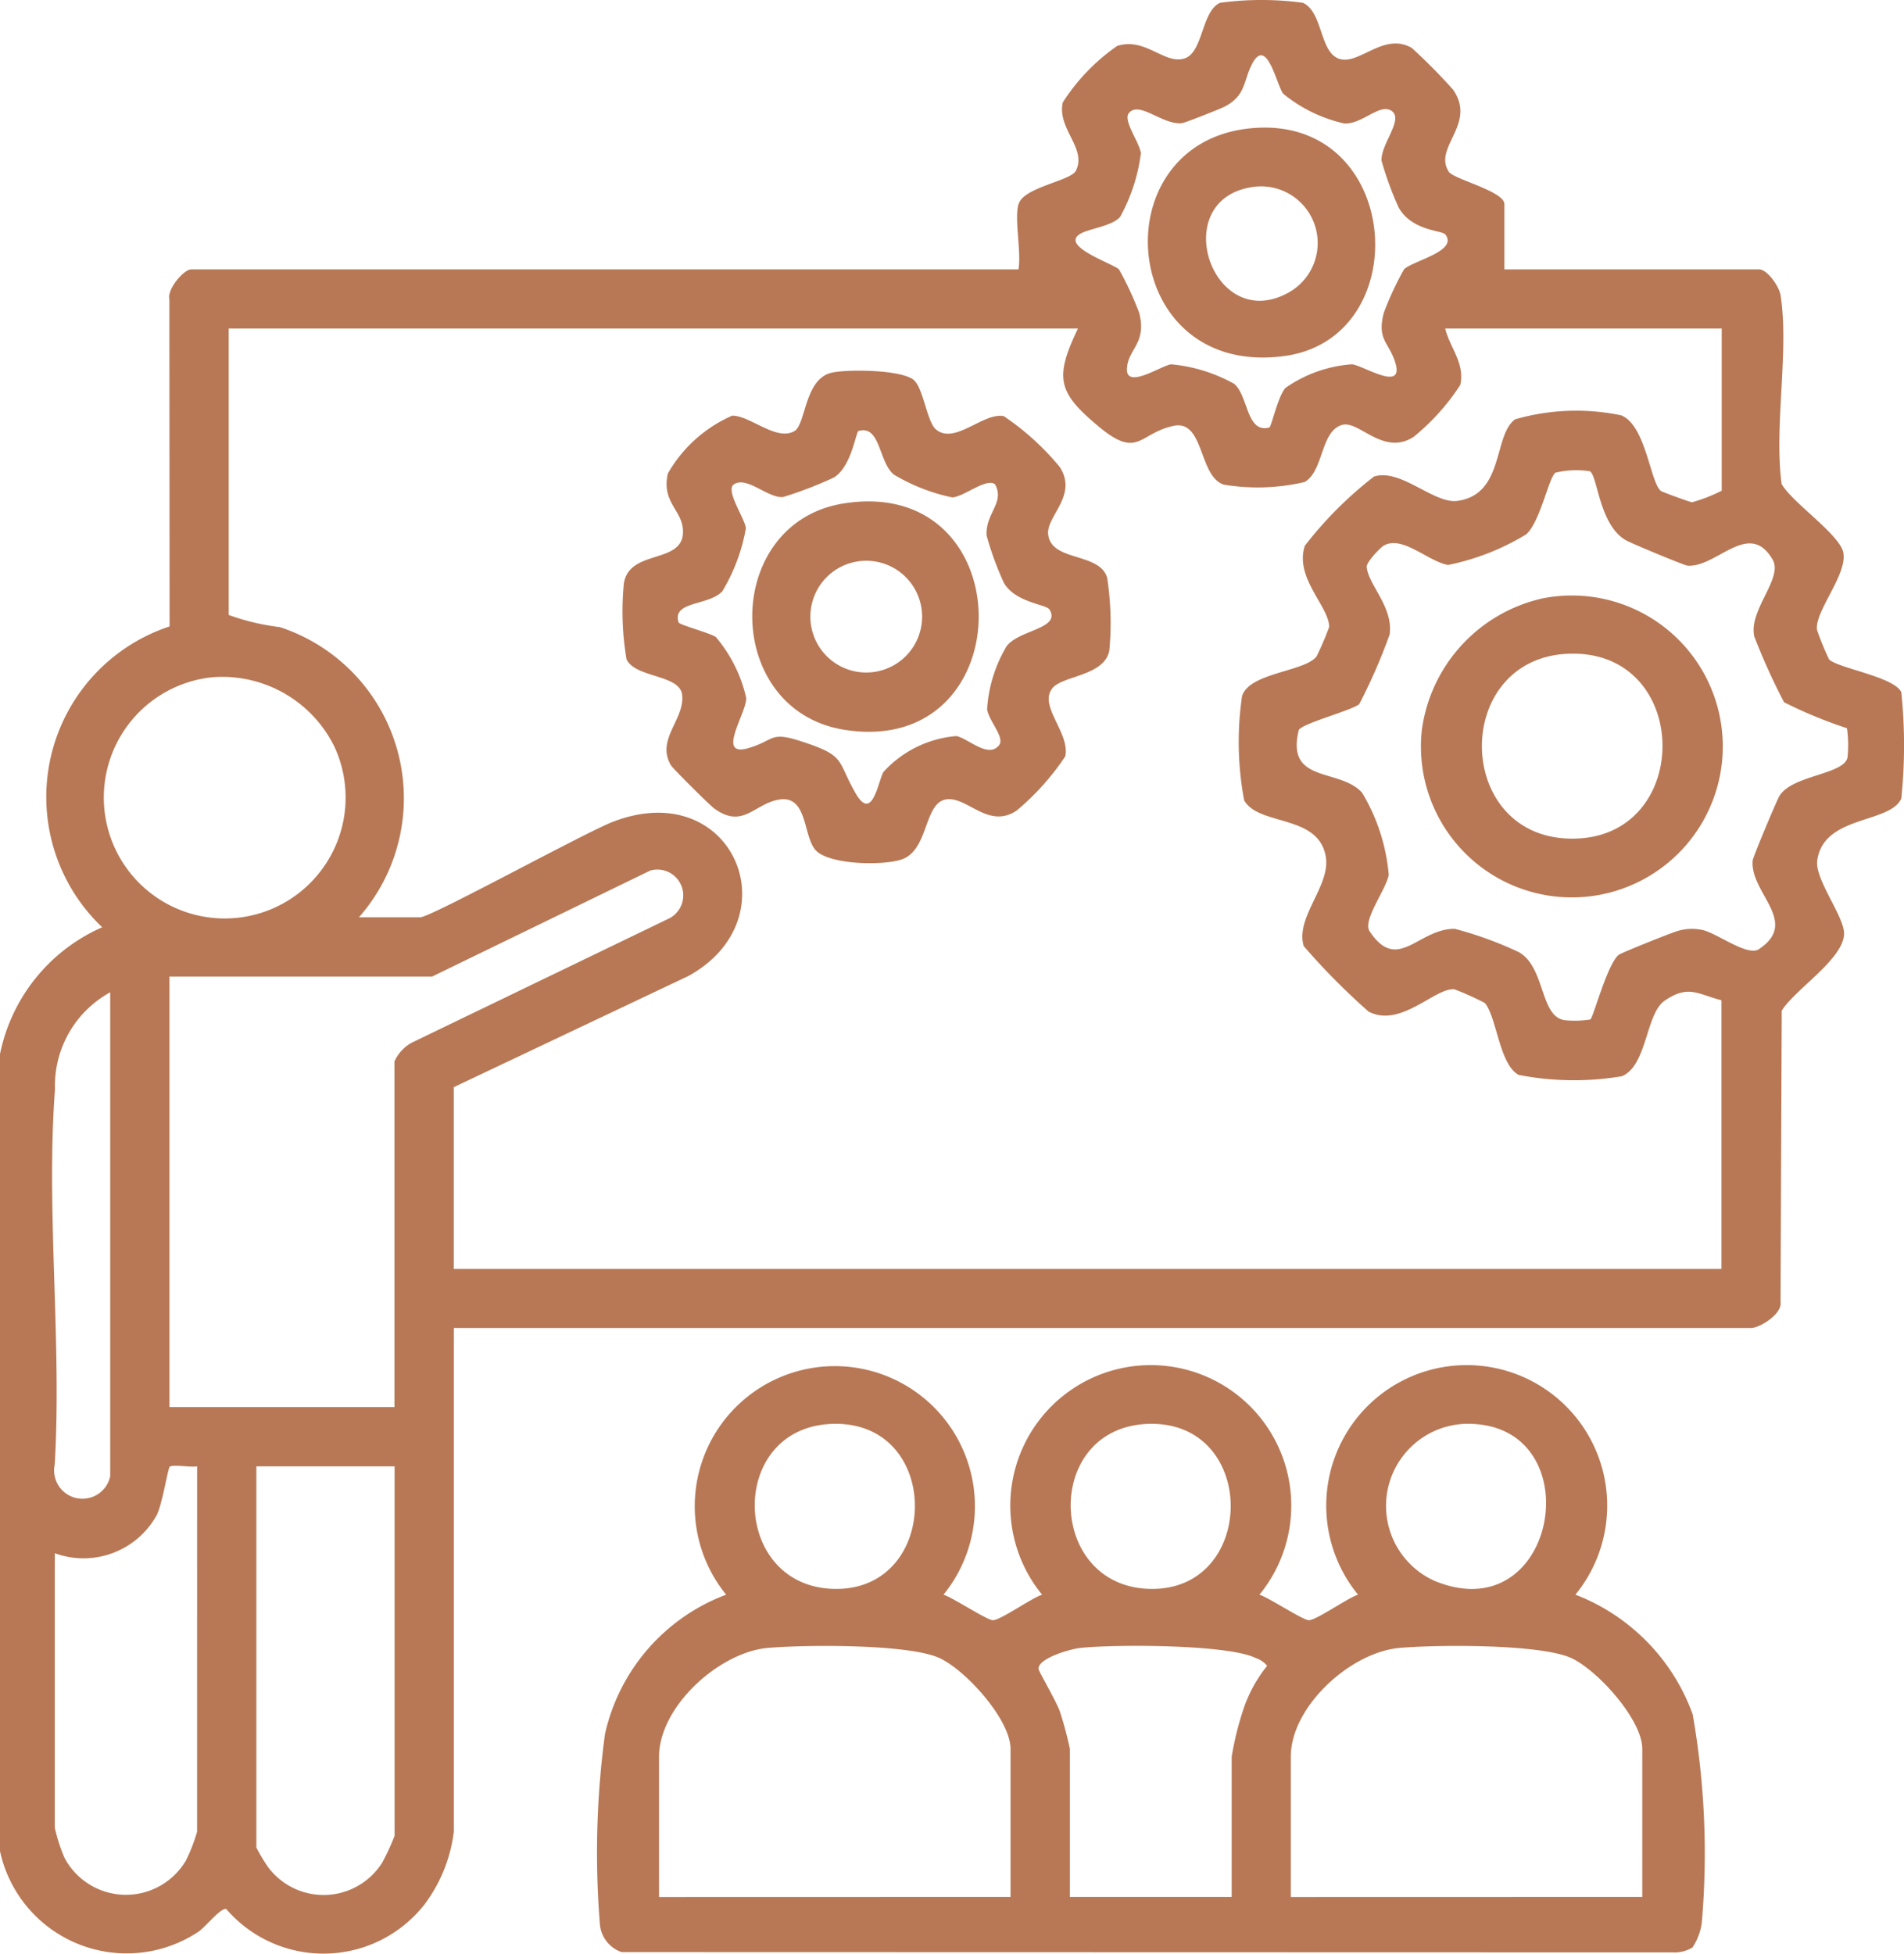 <?xml version="1.0" encoding="UTF-8"?> <svg xmlns="http://www.w3.org/2000/svg" xmlns:xlink="http://www.w3.org/1999/xlink" id="icon-2" width="62.602" height="64.224" viewBox="0 0 62.602 64.224"><defs><clipPath id="clip-path"><rect id="Rectangle_3620" data-name="Rectangle 3620" width="62.602" height="64.224" fill="#b87855"></rect></clipPath></defs><g id="Group_6640" data-name="Group 6640" clip-path="url(#clip-path)"><path id="Path_15315" data-name="Path 15315" d="M33.49,6.712c.157-.56,1.714-.761,1.884-1.1.371-.739-.623-1.375-.431-2.245A6.579,6.579,0,0,1,36.73,1.511c.928-.3,1.56.625,2.219.409.612-.2.553-1.553,1.166-1.828a10.091,10.091,0,0,1,2.723,0c.684.309.537,1.726,1.268,1.86.645.118,1.423-.889,2.313-.376a19.1,19.1,0,0,1,1.356,1.37c.791,1.14-.666,1.891-.139,2.7.159.246,1.827.641,1.827,1.061V8.855h8.375c.271,0,.661.56.706.852.287,1.838-.22,4.292.034,6.2.339.61,1.923,1.668,2.031,2.265.13.722-.955,1.937-.867,2.534a8.808,8.808,0,0,0,.4.975c.33.292,2.128.567,2.371,1.069a16.989,16.989,0,0,1,0,3.5c-.374.832-2.571.54-2.764,2.045-.08.625.917,1.862.882,2.426-.053.831-1.612,1.8-2.049,2.5L58.543,42.8c.059.4-.694.852-.966.852H14.921V60.211a4.989,4.989,0,0,1-.972,2.4,4.219,4.219,0,0,1-6.512.138c-.194-.034-.676.59-.912.748A4.261,4.261,0,0,1,0,60.849l0-26.2a5.812,5.812,0,0,1,3.36-4.169,5.905,5.905,0,0,1,2.216-9.889L5.569,9.826c-.077-.319.471-.971.717-.971h27.2c.1-.577-.14-1.642,0-2.143m14.016.982c-.1-.118-1.1-.112-1.52-.882a11.035,11.035,0,0,1-.559-1.531c-.024-.547.727-1.343.342-1.628s-.962.432-1.563.407a4.828,4.828,0,0,1-2.016-.983c-.225-.322-.549-1.956-1.047-.918-.262.546-.188.978-.865,1.342-.13.07-1.319.539-1.41.548-.651.066-1.413-.755-1.752-.326-.19.241.355.962.4,1.313a5.875,5.875,0,0,1-.683,2.094c-.257.3-1.023.387-1.305.552-.7.41,1.1.99,1.271,1.178a10.622,10.622,0,0,1,.659,1.417c.26,1-.349,1.178-.4,1.814-.062.738,1.122-.07,1.448-.116a5.234,5.234,0,0,1,2.072.639c.471.377.4,1.643,1.16,1.438.068-.018.283-1.028.53-1.3a4.343,4.343,0,0,1,2.187-.777c.388.042,1.766.957,1.411-.1-.217-.645-.592-.716-.362-1.6a10.465,10.465,0,0,1,.66-1.417c.258-.282,1.828-.6,1.348-1.167M35.438,10.8H7.52v9.414a7.534,7.534,0,0,0,1.682.4,5.92,5.92,0,0,1,2.6,9.538h2.013c.354,0,5.4-2.777,6.339-3.14,3.947-1.517,5.915,3.186,2.475,5.072l-7.71,3.652v5.973H56.6v-8.83c-.788-.2-1.086-.52-1.868.015-.628.43-.57,2.146-1.412,2.484a9.487,9.487,0,0,1-3.392-.046c-.64-.361-.709-1.888-1.109-2.364a9.653,9.653,0,0,0-1-.449c-.64-.059-1.763,1.282-2.82.734A22.373,22.373,0,0,1,42.866,31.1c-.287-.944.878-1.971.727-2.925-.226-1.424-2.2-1.009-2.686-1.868a10.385,10.385,0,0,1-.07-3.422c.235-.78,2.063-.8,2.451-1.309a9.8,9.8,0,0,0,.414-.968c0-.674-1.146-1.606-.8-2.669a12.721,12.721,0,0,1,2.273-2.274c.879-.28,1.963.9,2.739.8,1.555-.207,1.177-2.159,1.9-2.681a7.248,7.248,0,0,1,3.492-.131c.816.332.952,2.225,1.308,2.488.044.032.963.369,1.02.369a5.4,5.4,0,0,0,.974-.38V10.8h-9.09c.157.643.652,1.135.495,1.853a7.323,7.323,0,0,1-1.539,1.711c-.992.632-1.784-.541-2.335-.4-.728.192-.611,1.523-1.245,1.881a6.789,6.789,0,0,1-2.653.086c-.832-.258-.643-2.146-1.653-1.933-1.135.239-1.158,1.1-2.434.047-1.367-1.132-1.5-1.6-.711-3.249M52.3,15.495a2.926,2.926,0,0,0-1.156.042c-.221.149-.493,1.594-.961,2.026a7.982,7.982,0,0,1-2.571,1.008c-.643-.107-1.51-.992-2.118-.634-.122.072-.572.545-.558.7.054.592.881,1.316.754,2.221a18.706,18.706,0,0,1-1,2.29c-.286.22-1.939.65-1.99.86-.426,1.764,1.351,1.225,2.086,2.051a6.3,6.3,0,0,1,.875,2.7c-.092.492-.868,1.492-.63,1.851.923,1.394,1.59-.086,2.8-.079a12.269,12.269,0,0,1,2.1.763c.889.494.691,2.136,1.523,2.241a3.232,3.232,0,0,0,.834-.024c.1-.063.552-1.806.93-2.122.08-.067,1.765-.741,1.94-.786a1.611,1.611,0,0,1,.819-.033c.471.1,1.477.877,1.85.632,1.363-.9-.3-1.849-.2-2.92.011-.114.786-1.963.88-2.119.412-.686,2.129-.7,2.238-1.267a3.93,3.93,0,0,0-.019-.959,14.826,14.826,0,0,1-2.068-.854,21.177,21.177,0,0,1-.975-2.15c-.212-.865.959-1.926.6-2.538-.775-1.331-1.831.259-2.793.2-.109-.007-1.845-.731-2.027-.834-.877-.492-.933-2.1-1.18-2.261M6.969,22.263a3.975,3.975,0,1,0,4.022,2.273,4.108,4.108,0,0,0-4.022-2.273m6,23.989V34.89a1.332,1.332,0,0,1,.558-.611l8.495-4.1a.85.85,0,0,0-.645-1.562L14.207,32.1H5.572V46.252ZM3.624,48.524V32.618A3.5,3.5,0,0,0,1.808,35.8c-.3,3.981.23,8.321-.009,12.341a.932.932,0,0,0,1.825.383M6.481,48.2c-.2.04-.8-.069-.9.013-.063.053-.236,1.2-.426,1.586a2.748,2.748,0,0,1-3.353,1.257v9.025a5.681,5.681,0,0,0,.316.982,2.287,2.287,0,0,0,4,.084,5.6,5.6,0,0,0,.362-.937Zm6.493,0H8.429V60.731a5.908,5.908,0,0,0,.39.649,2.277,2.277,0,0,0,3.745-.15,7.311,7.311,0,0,0,.41-.888Z" transform="translate(0 0)" fill="#b87855"></path><path id="Path_15316" data-name="Path 15316" d="M149.2,277.822a1.147,1.147,0,0,1-.676.169l-34.543-.009a1.064,1.064,0,0,1-.72-.968,29.194,29.194,0,0,1,.171-6.2,6.374,6.374,0,0,1,3.984-4.582,4.606,4.606,0,1,1,7.147,0c.324.107,1.419.833,1.62.839.243.008,1.272-.726,1.621-.839a4.619,4.619,0,1,1,7.147,0c.324.107,1.419.833,1.62.839.243.008,1.272-.726,1.621-.839a4.619,4.619,0,1,1,7.147,0,6.636,6.636,0,0,1,3.856,3.932,26.51,26.51,0,0,1,.3,6.848,1.922,1.922,0,0,1-.3.807m-28.305-17.2c-3.5.13-3.324,5.5.22,5.423,3.382-.074,3.39-5.557-.22-5.423m10.388,0c-3.5.13-3.324,5.5.22,5.423,3.385-.075,3.374-5.556-.22-5.423m10.388,0a2.7,2.7,0,0,0-.948,5.164c4.11,1.684,5.2-5.323.948-5.164m-14.9,15.548V271.3c0-.963-1.477-2.592-2.338-2.986-1.018-.466-4.433-.44-5.653-.33-1.59.143-3.566,1.931-3.566,3.576v4.61Zm7.272,0v-4.61a10.21,10.21,0,0,1,.419-1.659,4.644,4.644,0,0,1,.747-1.328.867.867,0,0,0-.387-.26c-.918-.447-4.654-.451-5.779-.324-.318.036-1.384.342-1.35.693.008.079.585,1.06.7,1.391a12.229,12.229,0,0,1,.33,1.228v4.869Zm13.5,0V271.3c0-.963-1.477-2.592-2.338-2.986-1.016-.465-4.436-.441-5.653-.33-1.61.146-3.566,1.93-3.566,3.576v4.61Z" transform="translate(-93.541 -213.814)" fill="#b87855"></path><path id="Path_15317" data-name="Path 15317" d="M127.618,70.625c.281.287.413,1.346.689,1.583.619.53,1.554-.562,2.237-.431a8.688,8.688,0,0,1,1.843,1.675c.6.941-.45,1.608-.384,2.212.1.908,1.685.579,1.939,1.422a9.778,9.778,0,0,1,.072,2.395c-.16.843-1.543.821-1.875,1.243-.459.584.587,1.458.427,2.235a8.4,8.4,0,0,1-1.6,1.784c-.93.62-1.621-.466-2.308-.369-.736.1-.579,1.617-1.428,1.958-.57.23-2.453.207-2.883-.3-.4-.47-.261-1.757-1.141-1.657-.845.1-1.216,1-2.181.3-.148-.107-1.367-1.318-1.429-1.426-.495-.859.47-1.5.371-2.316-.08-.669-1.542-.548-1.827-1.164a9.41,9.41,0,0,1-.088-2.493c.186-1.18,2.069-.584,1.938-1.814-.066-.619-.7-.889-.491-1.8a4.516,4.516,0,0,1,2.113-1.9c.587-.011,1.451.849,2.047.507.38-.218.328-1.721,1.229-1.921.515-.115,2.359-.108,2.728.268m4.428,7.516c-.1-.172-1.148-.227-1.506-.894a10.381,10.381,0,0,1-.558-1.53c-.053-.733.615-1.093.273-1.694-.29-.209-1,.4-1.4.435a6.2,6.2,0,0,1-1.921-.749c-.512-.419-.435-1.635-1.162-1.437-.092.025-.223,1.166-.813,1.532a12.993,12.993,0,0,1-1.677.643c-.511.028-1.179-.694-1.607-.421-.3.192.358,1.117.391,1.444a6.027,6.027,0,0,1-.773,2.07c-.44.487-1.663.313-1.44,1.026.025.081,1.013.34,1.224.479a4.708,4.708,0,0,1,1,2c.02.5-1.017,1.973.076,1.652.87-.256.687-.562,1.73-.223,1.493.484,1.155.605,1.793,1.712.547.951.733-.376.91-.7a3.635,3.635,0,0,1,2.4-1.184c.394.078,1.052.748,1.405.3.2-.251-.341-.8-.394-1.182a4.593,4.593,0,0,1,.641-2.07c.407-.547,1.8-.571,1.409-1.21" transform="translate(-97.54 -58.098)" fill="#b87855"></path><path id="Path_15318" data-name="Path 15318" d="M273.332,113.065a4.962,4.962,0,1,1-3.98,4.329,5.139,5.139,0,0,1,3.98-4.329m.911,1.82c-3.981.081-3.867,6.254.226,6.076,3.8-.165,3.728-6.156-.226-6.076" transform="translate(-222.603 -93.398)" fill="#b87855"></path><path id="Path_15319" data-name="Path 15319" d="M220.951,24.2c4.974-.483,5.495,6.88,1.121,7.484-5.459.753-6.1-7-1.121-7.484m-.005,1.941c-2.731.471-1.244,4.842,1.25,3.459a1.863,1.863,0,0,0-1.25-3.459" transform="translate(-179.829 -19.983)" fill="#b87855"></path><path id="Path_15320" data-name="Path 15320" d="M145.59,95.075c5.919-.935,5.9,8.368.027,7.442-4.044-.637-4.044-6.807-.027-7.442m.259,1.948a1.837,1.837,0,0,0,.848,3.573,1.837,1.837,0,1,0-.848-3.573" transform="translate(-117.847 -78.527)" fill="#b87855"></path></g></svg> 